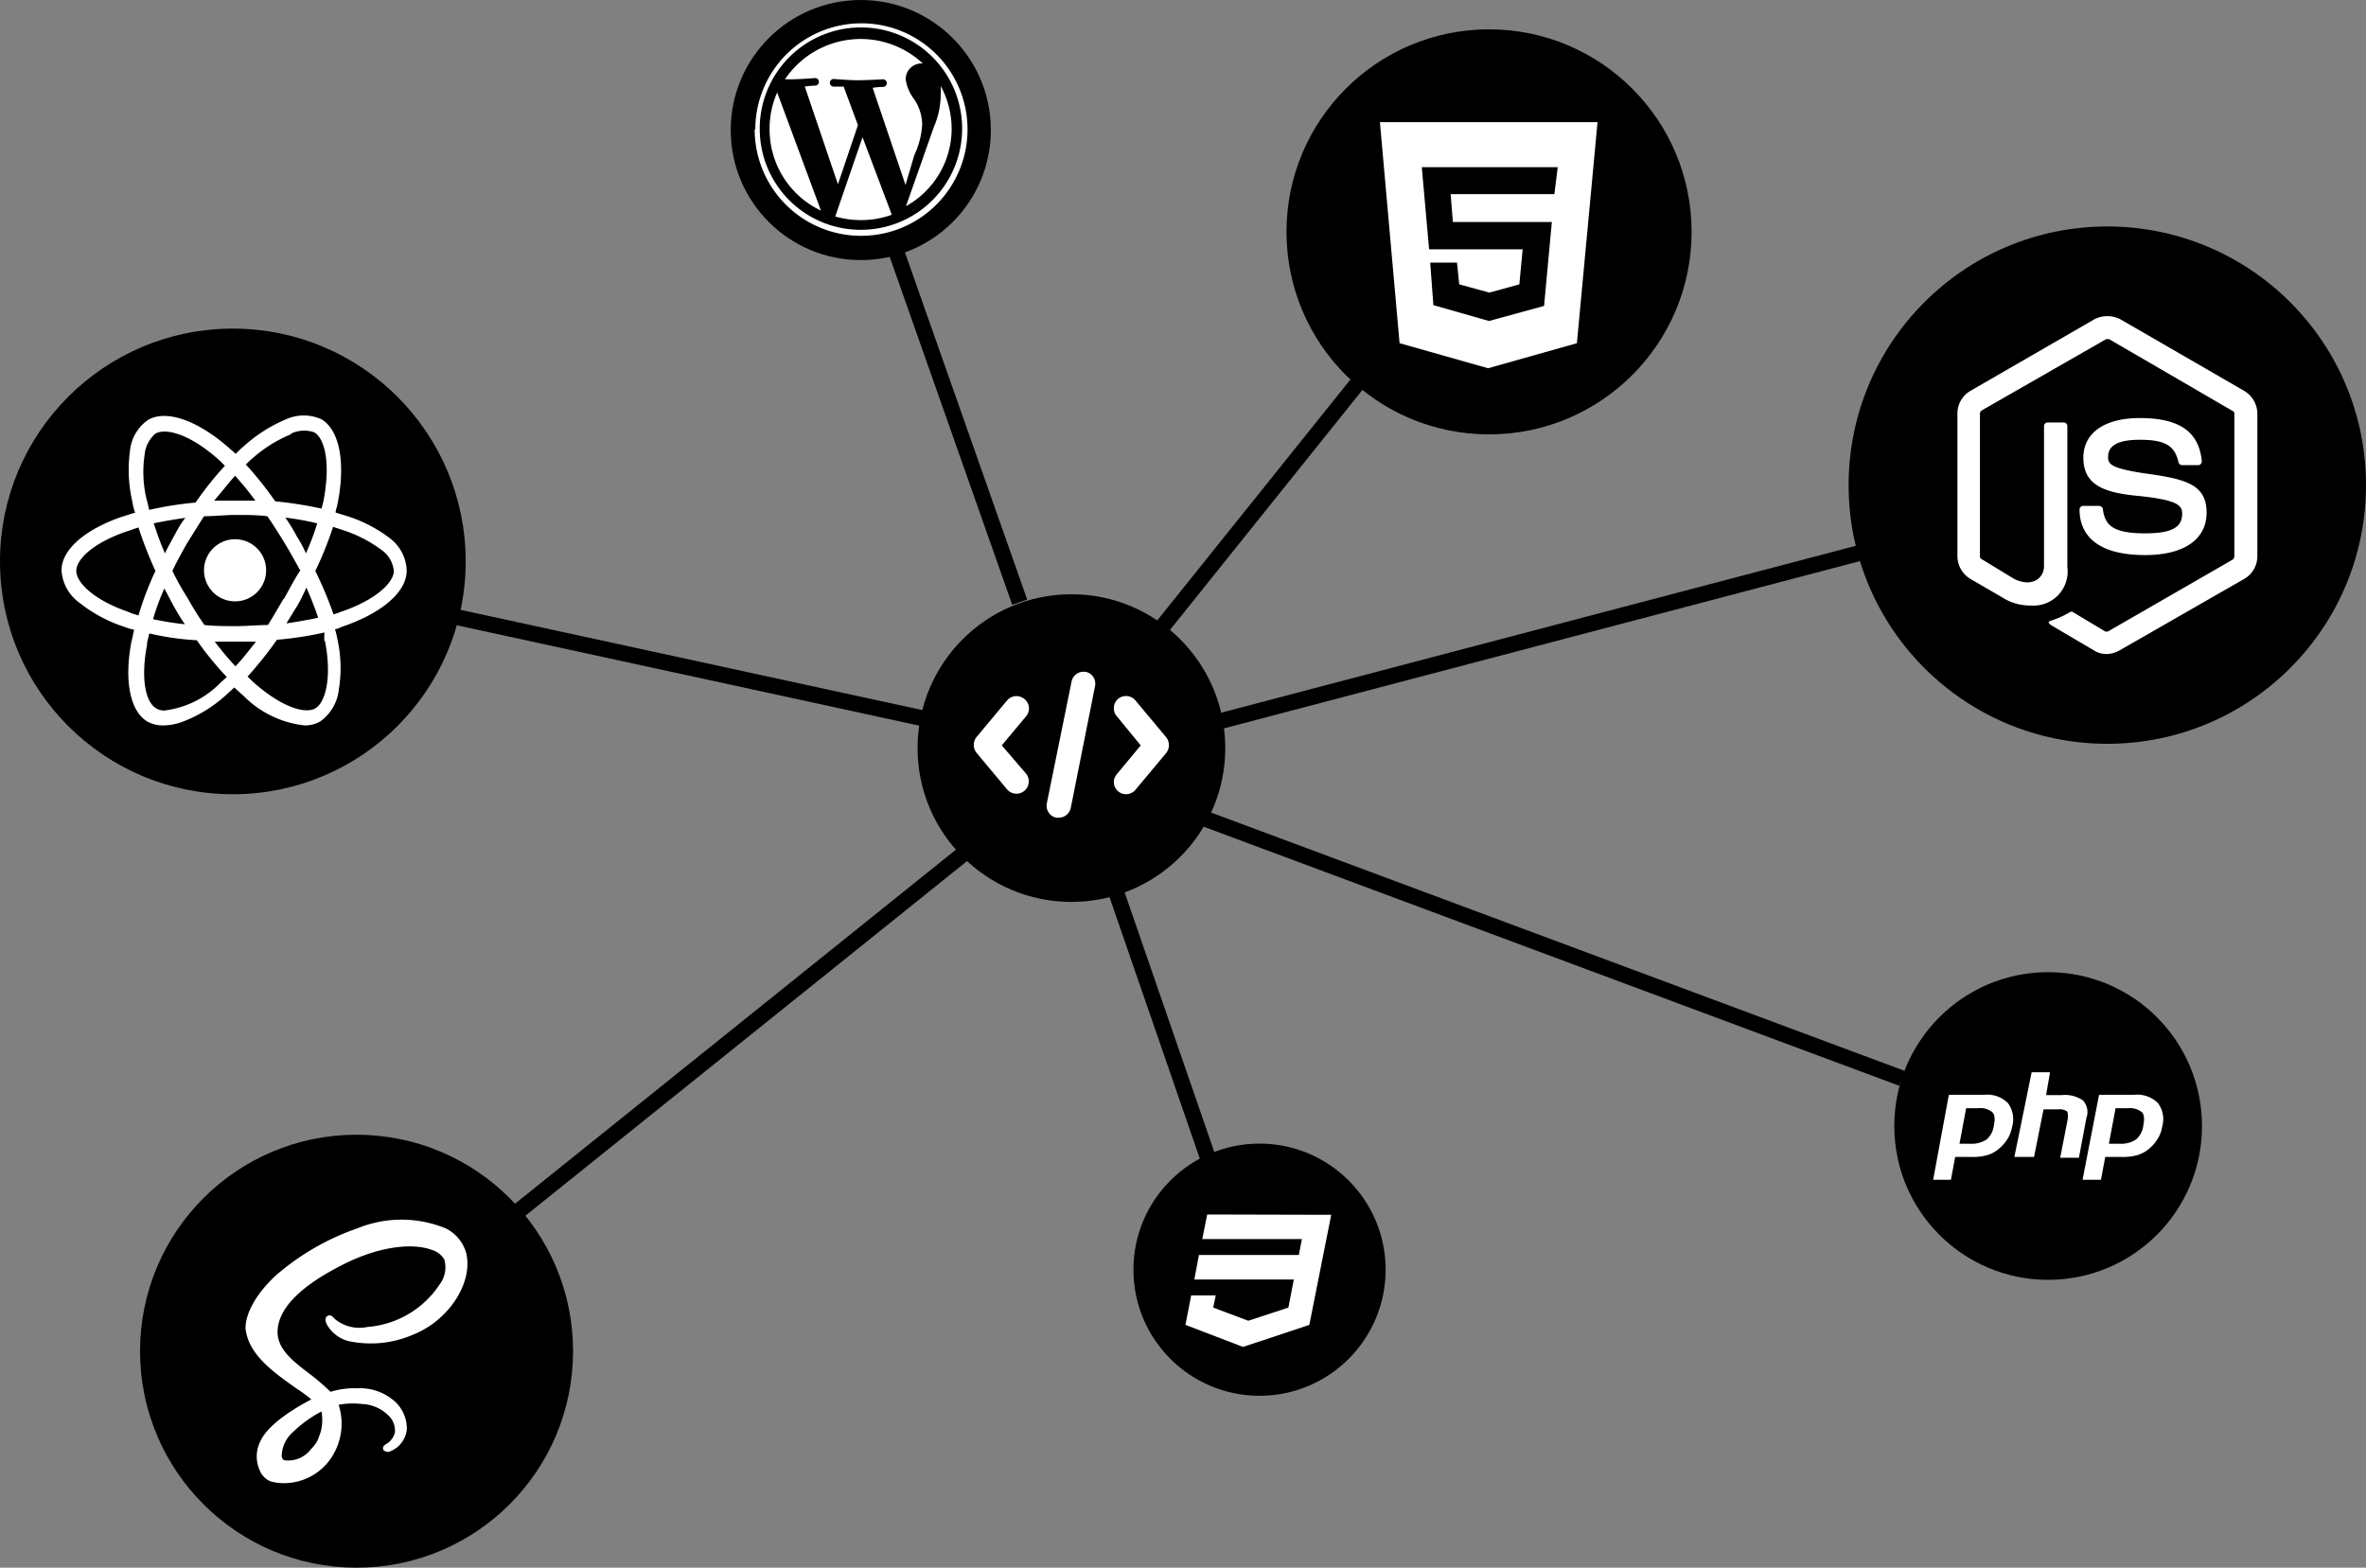 <?xml version="1.0" encoding="utf-8"?><svg xmlns="http://www.w3.org/2000/svg" viewBox="0 0 149.17 98.85"><rect x="0" y="0" width="149.17" height="98.85" fill="#808080" stroke="none"/><defs><style>.cls-1{fill:none;stroke:#000;stroke-miterlimit:10}.cls-2{fill:#fff}</style></defs><g id="Layer_2" data-name="Layer 2"><g id="Layer_3" data-name="Layer 3"><circle cx="22.48" cy="85.2" r="13.15"/><circle cx="14.71" cy="35.4" r="14.15"/><circle cx="54.27" cy="8.2" r="7.7"/><circle cx="93.88" cy="14.39" r="12.27"/><circle cx="132.86" cy="30.59" r="15.81"/><circle cx="129.13" cy="71" r="9.2"/><circle cx="79.41" cy="80.06" r="7.34"/><circle cx="67.52" cy="47.17" r="8.9"/></g><g id="Layer_2-2" data-name="Layer 2"><circle class="cls-1" cx="67.55" cy="47.17" r="9.2"/><circle class="cls-1" cx="54.27" cy="8.2" r="7.7"/><circle class="cls-1" cx="93.88" cy="14.62" r="12.27"/><circle class="cls-1" cx="132.86" cy="30.59" r="15.81"/><circle class="cls-1" cx="129.13" cy="71" r="9.2"/><circle class="cls-1" cx="79.41" cy="80.06" r="7.45"/><circle class="cls-1" cx="22.48" cy="85.2" r="13.15"/><circle class="cls-1" cx="14.68" cy="35.4" r="14.18"/><path class="cls-1" d="M64.29 37.97l-7.88-22.38M73.05 39.81l12.58-15.69M76.75 45.52l40.87-10.75M75.66 51.51L119.93 68M70.27 55.96l6.15 17.81M61 53.63L32.41 76.59M58.35 45.33l-30.26-6.57"/><path class="cls-2" d="M87 7.7l1.24 13.94 5.58 1.58 5.6-1.58 1.3-13.94zm11 4.54h-6.54L91.6 14h6.24l-.49 5.29-3.47.95-3.51-1-.2-2.68h1.69l.14 1.37 1.9.52 1.89-.52.21-2.21h-5.9l-.46-5.18h8.57zM48.52 8.16a5.66 5.66 0 003.24 5.12L49 5.83a5.67 5.67 0 00-.48 2.33zm9.62-.29a2.93 2.93 0 00-.48-1.58A2.71 2.71 0 0157.1 5a1 1 0 011-1h.08a5.75 5.75 0 00-8.69 1h.37c.61 0 1.53-.08 1.53-.08a.24.24 0 010 .48s-.31 0-.65.06l2.09 6.16 1.26-3.73-.9-2.43h-.63a.24.24 0 010-.48s.94.08 1.51.08 1.6-.06 1.6-.06a.24.24 0 010 .48s-.32 0-.65.06l2.07 6.12.56-1.89a5.25 5.25 0 00.49-1.9zm-3.76.78l-1.72 5a5.94 5.94 0 001.63.23 5.72 5.72 0 001.91-.33v-.08zm4.93-3.23a5.11 5.11 0 010 .58 5.21 5.21 0 01-.43 2l-1.76 5A5.6 5.6 0 0060 8.16a5.73 5.73 0 00-.69-2.74zM47.58 8.16a6.69 6.69 0 0013.42 0 6.69 6.69 0 00-13.38 0zm.32 0a6.38 6.38 0 116.37 6.33 6.36 6.36 0 01-6.37-6.33zM64.58 44.07a.78.78 0 00-1.09.1l-1.92 2.3a.8.8 0 000 1l1.92 2.3a.77.77 0 001.19-1L63.16 47l1.51-1.81a.76.76 0 00-.09-1.12zM68.46 42.37a.77.77 0 00-.9.6L66 50.65a.77.77 0 00.6.91h.15a.78.78 0 00.76-.62l1.53-7.68a.76.76 0 00-.6-.9zM73.51 46.47l-1.92-2.3a.78.78 0 00-1.09-.11.78.78 0 00-.1 1.09L71.92 47l-1.51 1.82a.76.76 0 00.09 1.08.77.77 0 001.08-.09l1.92-2.3a.8.8 0 00.01-1.04zM83.93 76.6l-1.38 6.94-4.18 1.39-3.63-1.39.36-1.86h1.55l-.16.77 2.21.83 2.53-.83.34-1.77H75.3l.29-1.55h6.3l.19-1H75.8l.31-1.55zM132.81 41.24A1.47 1.47 0 01132 41l-2.6-1.53c-.4-.24-.2-.3-.07-.34a5.79 5.79 0 001.17-.53.17.17 0 01.2 0l2 1.2a.24.24 0 00.23 0l7.81-4.5a.28.28 0 00.13-.2v-9a.18.18 0 00-.13-.2L133 21.4a.33.33 0 00-.24 0l-7.8 4.47a.25.25 0 00-.13.2v9a.2.2 0 00.13.2l2.04 1.24c1.17.56 1.87-.1 1.87-.8v-8.84a.23.23 0 01.24-.23h1a.23.23 0 01.23.23v8.87a2.15 2.15 0 01-2.3 2.44 3.22 3.22 0 01-1.8-.51l-2-1.16a1.69 1.69 0 01-.83-1.44v-9a1.65 1.65 0 01.83-1.43l7.81-4.51a1.8 1.8 0 011.63 0l7.8 4.51a1.68 1.68 0 01.84 1.43v9a1.65 1.65 0 01-.84 1.44L133.65 41a1.76 1.76 0 01-.84.24z"/><path class="cls-2" d="M135.25 35c-3.4 0-4.14-1.57-4.14-2.87a.23.23 0 01.24-.23h1a.24.24 0 01.23.2c.13 1 .6 1.53 2.67 1.53 1.63 0 2.33-.36 2.33-1.23 0-.5-.2-.87-2.77-1.13-2.13-.2-3.46-.67-3.46-2.41 0-1.56 1.33-2.5 3.56-2.5 2.51 0 3.74.87 3.91 2.74a.26.26 0 01-.07.16.22.22 0 01-.17.07h-1a.25.25 0 01-.23-.17c-.23-1.06-.84-1.43-2.44-1.43-1.8 0-2 .63-2 1.1s.24.73 2.67 1.07 3.54.77 3.54 2.43-1.4 2.67-3.87 2.67z"/><g id="Layer_2-3" data-name="Layer 2"><path class="cls-2" d="M124.72 69.88a1.17 1.17 0 01.89.25c.16.15.18.44.1.83a1.4 1.4 0 01-.46.89 1.71 1.71 0 01-1 .27h-.71l.42-2.24zm-2.84 4.51H123l.27-1.44h1a3.36 3.36 0 001.08-.13 2.05 2.05 0 00.77-.47 2.58 2.58 0 00.49-.6 2.4 2.4 0 00.25-.71 1.7 1.7 0 00-.27-1.49 1.85 1.85 0 00-1.47-.52h-2.25zM128.09 67.61h1.16l-.25 1.44h1a2 2 0 011.33.34 1.09 1.09 0 01.21 1.11l-.47 2.5h-1.18l.46-2.36c.06-.27 0-.44 0-.54a.82.82 0 00-.58-.15h-.93l-.6 3H127zM134.15 69.88a1.2 1.2 0 01.89.25c.15.15.17.44.09.83a1.36 1.36 0 01-.46.89 1.69 1.69 0 01-1 .27h-.71l.42-2.24zm-2.85 4.51h1.16l.27-1.44h1a3.32 3.32 0 001.08-.13 2.09 2.09 0 00.78-.47 2.53 2.53 0 00.48-.6 1.94 1.94 0 00.25-.71 1.7 1.7 0 00-.27-1.49 1.85 1.85 0 00-1.47-.52h-2.24z"/></g><circle class="cls-2" cx="14.82" cy="35.96" r="1.96"/><path class="cls-2" d="M24.66 34a8.82 8.82 0 00-2.78-1.46l-.72-.22c0-.17.08-.32.11-.5.54-2.63.14-4.7-1-5.38a2.71 2.71 0 00-2.24 0 9.33 9.33 0 00-2.64 1.68 6.08 6.08 0 00-.53.5c-.11-.11-.25-.22-.36-.32-2-1.78-4-2.5-5.17-1.82a2.69 2.69 0 00-1.14 2 8.76 8.76 0 00.15 3.13 3.79 3.79 0 00.18.72c-.29.07-.57.18-.82.25-2.39.82-3.82 2.1-3.82 3.38A2.71 2.71 0 005 38a9.13 9.13 0 002.85 1.53 3.62 3.62 0 00.61.18c-.07.25-.11.53-.18.78-.46 2.46-.07 4.35 1 5a2 2 0 001 .25 3.49 3.49 0 001.28-.25 8.56 8.56 0 002.74-1.71l.47-.43.6.54a6.38 6.38 0 003.82 1.85 1.92 1.92 0 001-.25 2.83 2.83 0 001.17-2 8.36 8.36 0 00-.1-3.24 4 4 0 00-.14-.57 1.21 1.21 0 00.39-.14c2.56-.86 4.13-2.21 4.13-3.56a2.66 2.66 0 00-.98-1.98zm-6.31-6.66a1.93 1.93 0 011.46-.08c.64.36 1.07 1.89.57 4.39l-.11.42a25.14 25.14 0 00-2.92-.46 21.39 21.39 0 00-1.85-2.32c.18-.17.32-.32.5-.46a8.48 8.48 0 012.35-1.45zm-.46 10.4c-.36.6-.68 1.17-1 1.67-.64 0-1.32.07-2 .07s-1.36 0-2-.07a20 20 0 01-1.07-1.71 16.63 16.63 0 01-.95-1.7c.28-.6.6-1.17.92-1.74l1.07-1.71c.64 0 1.32-.08 2-.08s1.35 0 2 .08c.36.53.72 1.1 1.07 1.67s.68 1.18 1 1.75c-.4.6-.69 1.2-1.04 1.81zm1.42-.71q.44 1 .75 1.92c-.64.14-1.32.25-2 .36.21-.36.46-.75.68-1.11s.39-.74.57-1.13zm-4.45 5a19.81 19.81 0 01-1.32-1.57h2.6c-.43.54-.86 1.1-1.28 1.54zm-3.21-2.67a17.59 17.59 0 01-2-.32 14.5 14.5 0 01.71-1.93c.22.39.39.75.61 1.14s.43.75.68 1.1zM11 33.75c-.21.39-.42.75-.6 1.14-.29-.64-.5-1.28-.71-1.89.64-.14 1.28-.24 2-.35-.29.35-.5.75-.69 1.1zM14.82 30a17.7 17.7 0 011.28 1.57h-2.6c.5-.57.89-1.1 1.32-1.57zm3.85 3.74a10.14 10.14 0 00-.68-1.1A16.61 16.61 0 0120 33a16.36 16.36 0 01-.71 1.89 8 8 0 00-.62-1.14zm-9.44-2.3a7.44 7.44 0 01-.11-2.78 2 2 0 01.68-1.32c.64-.36 2.17 0 4.06 1.71l.32.32a20.46 20.46 0 00-1.85 2.32 22.07 22.07 0 00-2.92.46c-.08-.29-.11-.5-.18-.71zm-1 7.19c-2.35-.78-3.42-1.92-3.42-2.63s1-1.74 3.17-2.49c.25-.07.5-.18.75-.25A25.75 25.75 0 009.8 36a19.59 19.59 0 00-1.07 2.81c-.18-.07-.36-.1-.54-.18zm2.18 6.17a.94.94 0 01-.57-.14c-.61-.36-1-1.71-.57-4 0-.25.1-.47.14-.72a17.11 17.11 0 003 .43 19.59 19.59 0 001.89 2.32c-.15.14-.29.25-.43.39a5.91 5.91 0 01-3.5 1.72zm10.08-4.38c.46 2.38 0 3.88-.6 4.24s-2 0-3.75-1.5c-.17-.14-.35-.32-.53-.5a24.44 24.44 0 001.85-2.32 21.93 21.93 0 003-.46 3.33 3.33 0 00-.01.54zm.89-1.79l-.35.11A25.49 25.49 0 0019.88 36 22.4 22.4 0 0021 33.22l.64.21a8.49 8.49 0 012.46 1.28 1.83 1.83 0 01.73 1.29c0 .71-1.1 1.85-3.49 2.63zM29.39 79a2.48 2.48 0 00-1.3-1.55 7.34 7.34 0 00-5.55 0 15.62 15.62 0 00-5.18 3c-1.7 1.6-2 3-1.84 3.57.3 1.55 1.92 2.64 3.2 3.55a8.64 8.64 0 01.91.67c-.72.37-2.67 1.46-3.2 2.61a2.12 2.12 0 00-.05 1.87 1.22 1.22 0 00.69.69 3 3 0 00.85.11 3.59 3.59 0 003-1.65 3.88 3.88 0 00.43-3.29 4.73 4.73 0 011.47-.05 2.5 2.5 0 011.79.85 1.31 1.31 0 01.29.91 1.12 1.12 0 01-.53.75c-.14.08-.24.16-.22.32s.27.19.35.19a1.67 1.67 0 001.15-1.44 2.33 2.33 0 00-.67-1.66 3.29 3.29 0 00-2.48-.91 5 5 0 00-1.66.22 15.46 15.46 0 00-1.34-1.15c-1.06-.8-2.05-1.57-2-2.72.08-1.44 1.5-2.85 4.24-4.21 2.43-1.2 4.41-1.26 5.45-.88a1.38 1.38 0 01.82.61 1.78 1.78 0 01-.3 1.59 6 6 0 01-4.53 2.67 2.44 2.44 0 01-2.08-.51c-.16-.18-.27-.29-.46-.18s-.1.4-.05.5a2.21 2.21 0 001.33 1.07 6.69 6.69 0 004.14-.4c2.24-.89 3.79-3.29 3.33-5.15zm-9.2 11.37a.75.75 0 00-.05.16.31.31 0 00-.06.16 2.06 2.06 0 01-.48.69 1.78 1.78 0 01-1.7.69.36.36 0 01-.14-.24 2.06 2.06 0 01.7-1.52A7.67 7.67 0 0120.27 89a3 3 0 01-.08 1.39z"/></g></g></svg>